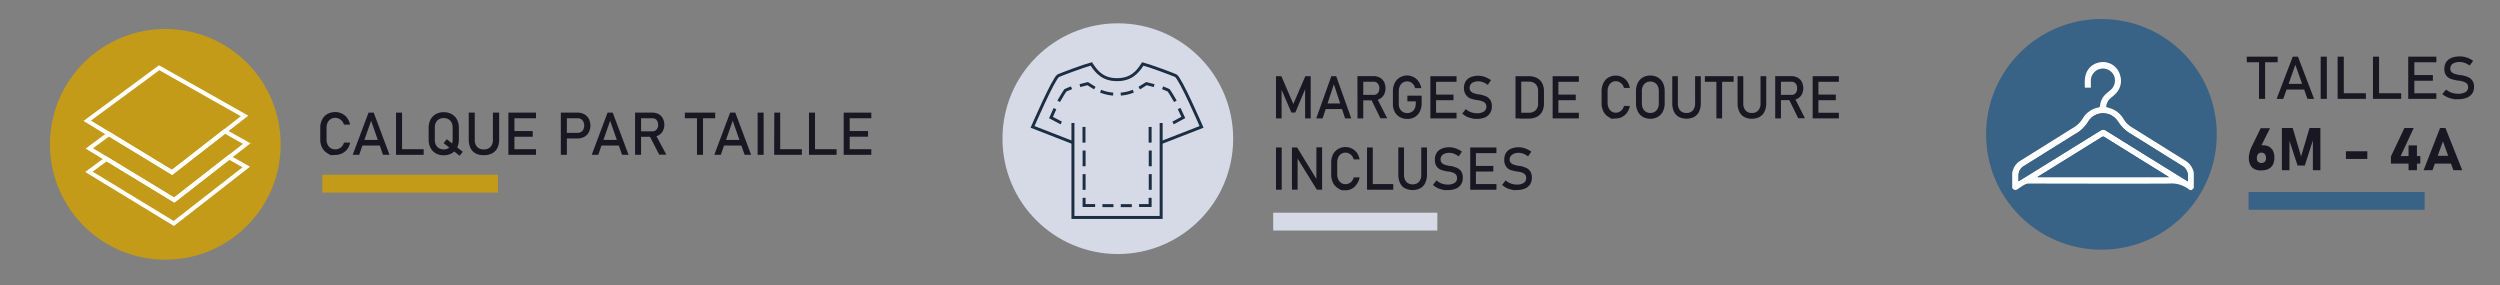<svg id="a145c130-aade-43e3-9c2a-8f2fe420be24" data-name="Calque 1" xmlns="http://www.w3.org/2000/svg" viewBox="0 0 596 68"><rect x="0" y="0" width="596" height="68" fill="#808080" stroke="none"/><title>icone mini cesar</title><circle cx="500.98" cy="32.03" r="27.5" fill="#396386"/><path d="M523,44.8c-.46.59-.74.7-1.32.24a6.65,6.65,0,0,0-4.5-1.28c-11.18.06-22.36,0-33.54,0a2,2,0,0,0-1,.28c-.54.28-1,.63-1.57,1s-.88.38-1.36-.23V41.14c.1-.3.18-.62.3-.91a4,4,0,0,1,1.68-1.93l11.33-7.07c.39-.25.77-.5,1.17-.72a6.59,6.59,0,0,0,2.38-2.34,5.5,5.5,0,0,1,3.68-2.54c.28-.06.38-.16.41-.47a4.23,4.23,0,0,1,1.47-2.82c.31-.28.63-.54.95-.81a3,3,0,0,0,.94-3.39,2.89,2.89,0,0,0-5.56,1.26c0,.49,0,1,0,1.5h-1.42c-.08-1.65-.13-3.26,1-4.59a4,4,0,0,1,2.26-1.38,4.2,4.2,0,0,1,5.13,3,4.34,4.34,0,0,1-1.1,4.45,15.17,15.17,0,0,1-1.21,1.05,2.92,2.92,0,0,0-1,2.1,12.34,12.34,0,0,1,1.3.4,5.68,5.68,0,0,1,2.83,2.43,5.63,5.63,0,0,0,1.93,1.95c4.28,2.66,8.54,5.35,12.82,8a4.35,4.35,0,0,1,2,2.84Zm-37.23-2.64,0,.07h31.26L516.7,42l-15-9.3a.51.51,0,0,0-.64,0L489,40.17Zm-4.57,1.05,2-1.2,17.46-10.83a1.22,1.22,0,0,1,1.47,0q8.43,5.25,16.88,10.47c.84.53,1.69,1,2.59,1.6,0-.36,0-.65,0-1a2.8,2.8,0,0,0-1.49-2.79c-4.11-2.53-8.19-5.12-12.29-7.65A8.51,8.51,0,0,1,505,29.07a4.84,4.84,0,0,0-1.39-1.39A4.14,4.14,0,0,0,497.82,29a8.07,8.07,0,0,1-2.88,2.81c-.41.23-.8.49-1.2.74l-11.22,7a2.49,2.49,0,0,0-1.29,2.15C481.21,42.21,481.22,42.67,481.22,43.21Z" fill="#fff"/><path d="M485.79,42.16l3.2-2,12.08-7.49a.51.51,0,0,1,.64,0l15,9.3.39.27H485.83Z" fill="#396386"/><path d="M481.22,43.21c0-.54,0-1,0-1.46a2.49,2.49,0,0,1,1.29-2.15l11.22-7c.4-.25.79-.51,1.2-.74A8.07,8.07,0,0,0,497.82,29a4.14,4.14,0,0,1,5.78-1.36A4.84,4.84,0,0,1,505,29.07a8.51,8.51,0,0,0,2.82,2.75c4.1,2.53,8.18,5.12,12.29,7.65a2.8,2.8,0,0,1,1.49,2.79c0,.3,0,.59,0,1-.9-.55-1.75-1.07-2.59-1.6q-8.44-5.22-16.88-10.47a1.22,1.22,0,0,0-1.47,0L483.18,42Z" fill="#396386"/><path d="M535.62,13.51H543v1.34h-7.35Zm2.94.82H540v9.24h-1.46Z" fill="#191722"/><path d="M546.59,13.51h1.25l3.84,10.06H550.1l-2.89-8.12-2.88,8.12h-1.58ZM544.52,20H550v1.34h-5.48Z" fill="#191722"/><path d="M554.72,23.57h-1.47V13.51h1.47Z" fill="#191722"/><path d="M557.29,13.51h1.47V23.57h-1.47Zm.74,8.72h6v1.34h-6Z" fill="#191722"/><path d="M565.71,13.51h1.46V23.57h-1.46Zm.73,8.72h6v1.34h-6Z" fill="#191722"/><path d="M574.12,13.51h1.46V23.57h-1.46Zm.71,0h6v1.34h-6Zm0,4.39H580v1.35h-5.19Zm0,4.33h6v1.34h-6Z" fill="#191722"/><path d="M585.26,23.67l-.67-.13a6.21,6.21,0,0,1-1.26-.42,5,5,0,0,1-1.09-.69l.91-1.08a4.29,4.29,0,0,0,1.31.75,4.9,4.9,0,0,0,1.56.25,3.19,3.19,0,0,0,1.75-.41,1.29,1.29,0,0,0,.63-1.15h0a1.21,1.21,0,0,0-.29-.84,1.74,1.74,0,0,0-.73-.45,9,9,0,0,0-1.16-.28h-.09l-.11,0a13.32,13.32,0,0,1-1.7-.39,2.43,2.43,0,0,1-1.12-.8,2.54,2.54,0,0,1-.46-1.64h0a2.82,2.82,0,0,1,.43-1.59,2.72,2.72,0,0,1,1.26-1,5.22,5.22,0,0,1,2-.35,5.08,5.08,0,0,1,1.1.12,6.08,6.08,0,0,1,1.07.35,5.93,5.93,0,0,1,1,.59l-.83,1.12a4.9,4.9,0,0,0-1.18-.64,3.56,3.56,0,0,0-1.19-.21,2.93,2.93,0,0,0-1.66.41,1.36,1.36,0,0,0-.59,1.17h0a1,1,0,0,0,.31.81,1.74,1.74,0,0,0,.76.44,9.89,9.89,0,0,0,1.26.3h.19l.08,0a8.77,8.77,0,0,1,1.58.44,2.51,2.51,0,0,1,1.06.83,2.58,2.58,0,0,1,.42,1.56h0a2.69,2.69,0,0,1-.45,1.57,2.8,2.8,0,0,1-1.31,1,5.52,5.52,0,0,1-2.06.34Z" fill="#191722"/><path d="M537.48,40.33a2.38,2.38,0,0,1-1-1,3.5,3.5,0,0,1-.36-1.65h0a4.83,4.83,0,0,1,.14-1.16,7.49,7.49,0,0,1,.39-1.22l.09-.21.1-.2,2.11-4.33h2.23l-2.51,5-.5-.25a1.28,1.28,0,0,1,.53-.5,1.69,1.69,0,0,1,.8-.18,3,3,0,0,1,1.47.35,2.39,2.39,0,0,1,.93,1,3.81,3.81,0,0,1,.31,1.62h0a3.7,3.7,0,0,1-.35,1.66,2.42,2.42,0,0,1-1.05,1,3.47,3.47,0,0,1-1.65.36A3.58,3.58,0,0,1,537.48,40.33Zm2.45-1.77a1.13,1.13,0,0,0,.28-.83h0a1.45,1.45,0,0,0-.28-1,1,1,0,0,0-.81-.33,1,1,0,0,0-.8.34,1.46,1.46,0,0,0-.28,1h0a1.13,1.13,0,0,0,.28.83,1.26,1.26,0,0,0,1.61,0Z" fill="#191722"/><path d="M550.59,30.52h2.59V40.58h-1.79V32.76l.08.45-2,6.25h-1.73l-2-6.11.07-.59v7.82H544V30.52h2.58l2,6.78Z" fill="#191722"/><path d="M564.37,36.06v1.83h-5.1V36.06Z" fill="#191722"/><path d="M570,37.29l3.21-6.77h2.22l-3.12,6.69H577V39h-7Zm4.2-2.63h2v5.92h-2Z" fill="#191722"/><path d="M581.71,30.52H583l4,10.06h-2.11l-2.49-6.87-2.5,6.87h-2.11Zm-2.07,6.62h5.48V39h-5.48Z" fill="#191722"/><line x1="536.06" y1="47.89" x2="578.03" y2="47.89" fill="#d2863c" stroke="#396386" stroke-miterlimit="10" stroke-width="4.25"/><circle cx="39.41" cy="34.41" r="27.5" fill="#c39b19"/><path d="M78.85,37l-.8-.47a3.16,3.16,0,0,1-1.25-1.31,4.19,4.19,0,0,1-.45-2V30.5a4.18,4.18,0,0,1,.45-2,3.12,3.12,0,0,1,1.25-1.32,3.68,3.68,0,0,1,1.87-.46,3.51,3.51,0,0,1,1.62.37,3.29,3.29,0,0,1,1.24,1.05,3.9,3.9,0,0,1,.67,1.57H82a2.25,2.25,0,0,0-.45-.85,2.41,2.41,0,0,0-.74-.57,2,2,0,0,0-.87-.2,2,2,0,0,0-1.1.3,2,2,0,0,0-.73.83,2.77,2.77,0,0,0-.26,1.25v2.76a2.74,2.74,0,0,0,.26,1.25,1.91,1.91,0,0,0,.73.83,2,2,0,0,0,1.1.3,2.08,2.08,0,0,0,.88-.19,2,2,0,0,0,.73-.55A2.26,2.26,0,0,0,82,34h1.47a3.84,3.84,0,0,1-.68,1.57,3.4,3.4,0,0,1-1.24,1,3.63,3.63,0,0,1-1.61.37Z" fill="#191722"/><path d="M87.86,26.85h1.23l3.77,10.06H91.31l-2.84-8.12-2.84,8.12H84.08Zm-2,6.51h5.39V34.7H85.82Z" fill="#191722"/><path d="M94.41,26.85h1.44V36.91H94.41Zm.72,8.72H101v1.34H95.13Z" fill="#191722"/><path d="M103.9,36.56a3.18,3.18,0,0,1-1.26-1.31,4.05,4.05,0,0,1-.45-1.94V30.46a4.07,4.07,0,0,1,.45-1.95,3.16,3.16,0,0,1,1.26-1.3,3.78,3.78,0,0,1,1.89-.46,3.73,3.73,0,0,1,1.89.46,3.12,3.12,0,0,1,1.27,1.3,4.18,4.18,0,0,1,.44,1.95v2.85a4.17,4.17,0,0,1-.44,1.94,3.15,3.15,0,0,1-1.27,1.31,3.83,3.83,0,0,1-1.89.46A3.89,3.89,0,0,1,103.9,36.56Zm3-1.22a1.91,1.91,0,0,0,.75-.79,2.65,2.65,0,0,0,.26-1.2V30.41a2.71,2.71,0,0,0-.26-1.2,1.91,1.91,0,0,0-.75-.79,2.36,2.36,0,0,0-2.23,0,1.85,1.85,0,0,0-.75.79,2.58,2.58,0,0,0-.26,1.2v2.94a2.53,2.53,0,0,0,.26,1.2,1.85,1.85,0,0,0,.75.79,2.36,2.36,0,0,0,2.23,0Zm-1.14-1.22.75-.93,3.82,3-.75.94Z" fill="#191722"/><path d="M113.4,36.58a2.93,2.93,0,0,1-1.23-1.28,4.51,4.51,0,0,1-.42-2V26.85h1.43v6.47a2.38,2.38,0,0,0,.57,1.7,2.06,2.06,0,0,0,1.59.6,2.08,2.08,0,0,0,1.6-.6,2.38,2.38,0,0,0,.57-1.7V26.85H119v6.42a4.51,4.51,0,0,1-.42,2,3,3,0,0,1-1.24,1.28,4.07,4.07,0,0,1-2,.44A4,4,0,0,1,113.4,36.58Z" fill="#191722"/><path d="M121.2,26.85h1.44V36.91H121.2Zm.7,0h5.88v1.34H121.9Zm0,4.39H127v1.35H121.9Zm0,4.33h5.88v1.34H121.9Z" fill="#191722"/><path d="M133.7,26.85h1.44V36.91H133.7Zm.74,4.82h3.28a1.59,1.59,0,0,0,.82-.22,1.4,1.4,0,0,0,.54-.61,2,2,0,0,0,.2-.9,2.08,2.08,0,0,0-.2-.92,1.52,1.52,0,0,0-.54-.61,1.5,1.5,0,0,0-.82-.22h-3.28V26.85h3.23a3.33,3.33,0,0,1,1.61.38,2.72,2.72,0,0,1,1.09,1.09,3.62,3.62,0,0,1,0,3.23,2.7,2.7,0,0,1-1.09,1.08,3.33,3.33,0,0,1-1.61.38h-3.23Z" fill="#191722"/><path d="M144.84,26.85h1.23l3.78,10.06H148.3l-2.84-8.12-2.84,8.12h-1.55Zm-2,6.51h5.39V34.7h-5.39Z" fill="#191722"/><path d="M151.4,26.84h1.43V36.91H151.4Zm.62,4.47h3.5a1.34,1.34,0,0,0,.72-.19,1.19,1.19,0,0,0,.49-.55,2,2,0,0,0,0-1.64,1.23,1.23,0,0,0-.48-.55,1.37,1.37,0,0,0-.73-.19H152V26.84h3.44a3.27,3.27,0,0,1,1.56.36,2.49,2.49,0,0,1,1,1,3.27,3.27,0,0,1,0,3.06,2.62,2.62,0,0,1-1,1,3.27,3.27,0,0,1-1.56.36H152Zm2.79,1,1.43-.31,2.62,4.88h-1.7Z" fill="#191722"/><path d="M163.27,26.85h7.23v1.34h-7.23Zm2.89.82h1.44v9.24h-1.44Z" fill="#191722"/><path d="M174.06,26.85h1.23l3.78,10.06h-1.55l-2.84-8.12-2.84,8.12h-1.55Zm-2,6.51h5.39V34.7H172Z" fill="#191722"/><path d="M182.05,36.91h-1.43V26.85h1.43Z" fill="#191722"/><path d="M184.59,26.85H186V36.91h-1.44Zm.72,8.72h5.86v1.34h-5.86Z" fill="#191722"/><path d="M192.86,26.85h1.44V36.91h-1.44Zm.72,8.72h5.86v1.34h-5.86Z" fill="#191722"/><path d="M201.14,26.85h1.43V36.91h-1.43Zm.69,0h5.89v1.34h-5.89Zm0,4.39h5.11v1.35h-5.11Zm0,4.33h5.89v1.34h-5.89Z" fill="#191722"/><polygon points="58.82 34.23 54.62 37.5 41.54 47.69 25.39 37.87 21.3 35.38 25.97 31.94 30.06 34.43 41.02 41.1 49.41 34.56 53.61 31.3 58.82 34.23" fill="none" stroke="#fff" stroke-miterlimit="10" stroke-width="0.99"/><polygon points="58.3 27.64 53.61 31.3 49.41 34.56 41.02 41.1 30.06 34.43 25.97 31.94 20.79 28.79 37.94 16.15 58.3 27.64" fill="none" stroke="#fff" stroke-miterlimit="10" stroke-width="0.99"/><polygon points="58.71 39.81 41.43 53.27 21.2 40.96 25.39 37.87 41.54 47.69 54.62 37.5 58.71 39.81" fill="none" stroke="#fff" stroke-miterlimit="10" stroke-width="0.99"/><line x1="76.86" y1="43.79" x2="118.72" y2="43.79" fill="none" stroke="#c39b19" stroke-miterlimit="10" stroke-width="4.25"/><circle cx="266.49" cy="33.06" r="27.5" fill="#d6dae6"/><path d="M311.19,18.16h1.28V28.22h-1.33V20.68l.06.44-2.39,5.7h-.95l-2.4-5.56.07-.58v7.54H304.2V18.16h1.28l2.85,6.64Z" fill="#191722"/><path d="M317.39,18.16h1.16l3.59,10.06h-1.47L318,20.1l-2.69,8.12H313.8Zm-1.93,6.51h5.11V26h-5.11Z" fill="#191722"/><path d="M323.61,18.15H325V28.22h-1.37Zm.6,4.47h3.31a1.23,1.23,0,0,0,.69-.19,1.33,1.33,0,0,0,.47-.55,1.94,1.94,0,0,0,.16-.82,1.91,1.91,0,0,0-.16-.82,1.32,1.32,0,0,0-.46-.55,1.25,1.25,0,0,0-.7-.2h-3.31V18.15h3.26a3,3,0,0,1,1.48.36,2.43,2.43,0,0,1,1,1,3.14,3.14,0,0,1,.35,1.53,3.24,3.24,0,0,1-.35,1.52,2.52,2.52,0,0,1-1,1,2.91,2.91,0,0,1-1.47.36h-3.26Zm2.64,1,1.36-.32,2.49,4.89h-1.62Z" fill="#191722"/><path d="M338.92,22.8v1.76a4.39,4.39,0,0,1-.42,2,3.2,3.2,0,0,1-1.19,1.33,3.43,3.43,0,0,1-1.79.46,3.54,3.54,0,0,1-1.81-.44,3,3,0,0,1-1.21-1.24,3.81,3.81,0,0,1-.43-1.86v-3a4.39,4.39,0,0,1,.42-2,3.08,3.08,0,0,1,1.2-1.32,3.35,3.35,0,0,1,4.51.95,3.92,3.92,0,0,1,.64,1.57h-1.48a2.19,2.19,0,0,0-.41-.87,2,2,0,0,0-.67-.55,1.77,1.77,0,0,0-.8-.19,1.88,1.88,0,0,0-1.06.3,1.91,1.91,0,0,0-.7.83,2.88,2.88,0,0,0-.25,1.25v3a2.45,2.45,0,0,0,.25,1.14,1.88,1.88,0,0,0,.72.76,2.11,2.11,0,0,0,1.08.27,2,2,0,0,0,1.05-.28,1.85,1.85,0,0,0,.71-.82,3,3,0,0,0,.24-1.26v-.44h-2V22.8Z" fill="#191722"/><path d="M341,18.16h1.36V28.22H341Zm.66,0h5.58V19.5h-5.58Zm0,4.39h4.85v1.34h-4.85Zm0,4.33h5.58v1.34h-5.58Z" fill="#191722"/><path d="M351.4,28.32l-.63-.14a4.91,4.91,0,0,1-1.17-.41,5.72,5.72,0,0,1-1-.69l.85-1.08a4,4,0,0,0,1.22.75,4.28,4.28,0,0,0,1.45.24,2.82,2.82,0,0,0,1.64-.4,1.32,1.32,0,0,0,.59-1.15h0a1.25,1.25,0,0,0-.27-.84,1.56,1.56,0,0,0-.68-.45,8.25,8.25,0,0,0-1.08-.28h-.09l-.1,0a11.55,11.55,0,0,1-1.59-.39,2.28,2.28,0,0,1-1-.8A2.67,2.67,0,0,1,349,21h0a3,3,0,0,1,.41-1.59,2.5,2.5,0,0,1,1.18-1,4.54,4.54,0,0,1,1.86-.35,4.46,4.46,0,0,1,1,.12,5.41,5.41,0,0,1,1,.35,5.71,5.71,0,0,1,1,.58l-.77,1.13a4.23,4.23,0,0,0-1.11-.64,3.12,3.12,0,0,0-1.11-.21,2.6,2.6,0,0,0-1.55.41,1.41,1.41,0,0,0-.55,1.17h0a1.13,1.13,0,0,0,.29.81,1.62,1.62,0,0,0,.71.44,8.57,8.57,0,0,0,1.18.3h.24a8.49,8.49,0,0,1,1.48.45,2.36,2.36,0,0,1,1,.82,2.76,2.76,0,0,1,.4,1.57h0a2.83,2.83,0,0,1-.42,1.57A2.67,2.67,0,0,1,354,28a4.83,4.83,0,0,1-1.93.34Z" fill="#191722"/><path d="M361.3,18.16h1.36V28.22H361.3Zm.92,8.72h2.2a2.32,2.32,0,0,0,1.67-.58,2.2,2.2,0,0,0,.59-1.63v-3a2.17,2.17,0,0,0-.59-1.63,2.28,2.28,0,0,0-1.67-.58h-2.2V18.16h2.16a4.38,4.38,0,0,1,2,.42,2.88,2.88,0,0,1,1.26,1.23,4.07,4.07,0,0,1,.44,2v2.85a4,4,0,0,1-.44,1.95,2.9,2.9,0,0,1-1.26,1.24,4.45,4.45,0,0,1-2,.42h-2.15Z" fill="#191722"/><path d="M370.15,18.16h1.37V28.22h-1.37Zm.66,0h5.59V19.5h-5.59Zm0,4.39h4.85v1.34h-4.85Zm0,4.33h5.59v1.34h-5.59Z" fill="#191722"/><path d="M384.19,28.32l-.76-.46a3.12,3.12,0,0,1-1.19-1.32,4.36,4.36,0,0,1-.42-2V21.81a4.39,4.39,0,0,1,.42-2,3.12,3.12,0,0,1,1.19-1.32,3.48,3.48,0,0,1,3.31-.1,3.27,3.27,0,0,1,1.17,1,3.92,3.92,0,0,1,.64,1.57h-1.4a2.22,2.22,0,0,0-.42-.84,2,2,0,0,0-.7-.57,1.88,1.88,0,0,0-.83-.2,1.82,1.82,0,0,0-1,.3,2,2,0,0,0-.7.83,3,3,0,0,0-.25,1.25v2.76a3.06,3.06,0,0,0,.25,1.25,1.92,1.92,0,0,0,.7.83,1.82,1.82,0,0,0,1,.3,2,2,0,0,0,.83-.19,2.06,2.06,0,0,0,.7-.55,2.18,2.18,0,0,0,.42-.88h1.4a3.86,3.86,0,0,1-.64,1.57,3.25,3.25,0,0,1-2.71,1.42Z" fill="#191722"/><path d="M391.65,27.86a3,3,0,0,1-1.2-1.3,4.31,4.31,0,0,1-.43-1.95V21.76a4.31,4.31,0,0,1,.43-2,3.08,3.08,0,0,1,1.2-1.3,3.71,3.71,0,0,1,3.58,0,3.17,3.17,0,0,1,1.21,1.3,4.31,4.31,0,0,1,.42,2v2.85a4.31,4.31,0,0,1-.42,1.95,3.11,3.11,0,0,1-1.21,1.3,3.71,3.71,0,0,1-3.58,0Zm2.85-1.21a1.88,1.88,0,0,0,.71-.79,2.71,2.71,0,0,0,.25-1.2V21.71a2.64,2.64,0,0,0-.25-1.19,1.9,1.9,0,0,0-.71-.8,2,2,0,0,0-1.06-.28,2.07,2.07,0,0,0-1.06.28,2,2,0,0,0-.71.8,2.78,2.78,0,0,0-.25,1.19v2.95a2.86,2.86,0,0,0,.25,1.2,2,2,0,0,0,.71.79,2,2,0,0,0,1.06.28A2,2,0,0,0,394.5,26.65Z" fill="#191722"/><path d="M400.23,27.88a2.78,2.78,0,0,1-1.16-1.28,4.61,4.61,0,0,1-.4-2V18.16H400v6.47a2.46,2.46,0,0,0,.54,1.7,1.91,1.91,0,0,0,1.51.6,1.94,1.94,0,0,0,1.52-.6,2.46,2.46,0,0,0,.54-1.7V18.16h1.36v6.42a4.61,4.61,0,0,1-.4,2,2.86,2.86,0,0,1-1.17,1.28,4.11,4.11,0,0,1-3.7,0Z" fill="#191722"/><path d="M406.44,18.16h6.86V19.5h-6.86Zm2.75.82h1.36v9.24h-1.36Z" fill="#191722"/><path d="M415.81,27.88a2.8,2.8,0,0,1-1.17-1.28,4.61,4.61,0,0,1-.4-2V18.16h1.36v6.47a2.46,2.46,0,0,0,.54,1.7,1.91,1.91,0,0,0,1.51.6,1.94,1.94,0,0,0,1.52-.6,2.46,2.46,0,0,0,.54-1.7V18.16h1.36v6.42a4.61,4.61,0,0,1-.4,2,2.86,2.86,0,0,1-1.17,1.28,3.59,3.59,0,0,1-1.85.44A3.56,3.56,0,0,1,415.81,27.88Z" fill="#191722"/><path d="M423.21,18.15h1.37V28.22h-1.37Zm.6,4.47h3.32a1.23,1.23,0,0,0,.69-.19,1.31,1.31,0,0,0,.46-.55,1.94,1.94,0,0,0,.16-.82,1.91,1.91,0,0,0-.16-.82,1.23,1.23,0,0,0-1.15-.75h-3.32V18.15h3.26a2.92,2.92,0,0,1,1.48.36,2.43,2.43,0,0,1,1,1,3.41,3.41,0,0,1,0,3,2.5,2.5,0,0,1-1,1,3,3,0,0,1-1.48.36h-3.26Zm2.65,1,1.36-.32,2.48,4.89h-1.61Z" fill="#191722"/><path d="M432.14,18.16h1.37V28.22h-1.37Zm.67,0h5.58V19.5h-5.58Zm0,4.39h4.85v1.34h-4.85Zm0,4.33h5.58v1.34h-5.58Z" fill="#191722"/><path d="M305.56,45.23H304.2V35.16h1.36Z" fill="#191722"/><path d="M308,35.16h1.24L314,42.94l-.17.18v-8h1.36V45.22h-1.25l-4.75-7.66.16-.18v7.84H308Z" fill="#191722"/><path d="M319.74,45.33l-.77-.46a3.18,3.18,0,0,1-1.19-1.32,4.39,4.39,0,0,1-.42-2V38.82a4.36,4.36,0,0,1,.42-2A3.18,3.18,0,0,1,319,35.53a3.35,3.35,0,0,1,1.78-.47,3.21,3.21,0,0,1,1.54.37,3.35,3.35,0,0,1,1.17,1,4.07,4.07,0,0,1,.64,1.57h-1.4a2.37,2.37,0,0,0-.42-.84,2.1,2.1,0,0,0-.7-.57,1.78,1.78,0,0,0-.83-.2,1.85,1.85,0,0,0-1.05.3,1.9,1.9,0,0,0-.69.83,2.88,2.88,0,0,0-.25,1.25v2.76a2.94,2.94,0,0,0,.25,1.25,2,2,0,0,0,.69.83,1.84,1.84,0,0,0,1.05.29,2,2,0,0,0,.83-.18,2,2,0,0,0,.7-.56,2.21,2.21,0,0,0,.42-.87h1.4a4,4,0,0,1-.64,1.57A3.38,3.38,0,0,1,322.28,45a3.2,3.2,0,0,1-1.53.37Z" fill="#191722"/><path d="M325.9,35.16h1.37V45.23H325.9Zm.69,8.72h5.56v1.35h-5.56Z" fill="#191722"/><path d="M334.92,44.89a2.84,2.84,0,0,1-1.16-1.28,4.64,4.64,0,0,1-.4-2V35.16h1.36v6.47a2.47,2.47,0,0,0,.54,1.71,1.91,1.91,0,0,0,1.51.6,1.94,1.94,0,0,0,1.52-.6,2.47,2.47,0,0,0,.54-1.71V35.16h1.36v6.43a4.64,4.64,0,0,1-.4,2,2.86,2.86,0,0,1-1.17,1.28,4.11,4.11,0,0,1-3.7,0Z" fill="#191722"/><path d="M344.42,45.33l-.63-.14a4.91,4.91,0,0,1-1.17-.41,4.74,4.74,0,0,1-1-.7l.85-1.08a3.54,3.54,0,0,0,1.22.75,4.05,4.05,0,0,0,1.45.25,2.84,2.84,0,0,0,1.64-.4,1.31,1.31,0,0,0,.58-1.15h0a1.27,1.27,0,0,0-.26-.83,1.71,1.71,0,0,0-.68-.46,7,7,0,0,0-1.08-.27h-.09l-.1,0a11.55,11.55,0,0,1-1.59-.39,2.32,2.32,0,0,1-1.05-.8,2.69,2.69,0,0,1-.43-1.64h0a3,3,0,0,1,.4-1.6,2.59,2.59,0,0,1,1.18-1,4.59,4.59,0,0,1,1.87-.35,4.46,4.46,0,0,1,1,.12,4.68,4.68,0,0,1,1,.35,5.78,5.78,0,0,1,1,.58l-.78,1.12a4.61,4.61,0,0,0-1.1-.63,3.12,3.12,0,0,0-1.11-.21,2.6,2.6,0,0,0-1.55.41,1.37,1.37,0,0,0-.55,1.17h0a1.13,1.13,0,0,0,.28.82,1.68,1.68,0,0,0,.71.44,12,12,0,0,0,1.18.29h.1l.08,0h.07a7.7,7.7,0,0,1,1.48.45,2.36,2.36,0,0,1,1,.82,2.73,2.73,0,0,1,.39,1.56v0a2.83,2.83,0,0,1-.42,1.57,2.64,2.64,0,0,1-1.22,1,4.83,4.83,0,0,1-1.93.34Z" fill="#191722"/><path d="M350.5,35.16h1.36V45.23H350.5Zm.66,0h5.59v1.35h-5.59Zm0,4.4H356V40.9h-4.85Zm0,4.32h5.59v1.35h-5.59Z" fill="#191722"/><path d="M360.91,45.33l-.63-.14a5.15,5.15,0,0,1-1.18-.41,5.29,5.29,0,0,1-1-.7l.85-1.08a3.58,3.58,0,0,0,1.23.75,4,4,0,0,0,1.45.25,2.86,2.86,0,0,0,1.64-.4,1.31,1.31,0,0,0,.58-1.15h0a1.27,1.27,0,0,0-.26-.83,1.68,1.68,0,0,0-.69-.46,6.48,6.48,0,0,0-1.08-.27h-.08l-.1,0a11.55,11.55,0,0,1-1.59-.39,2.32,2.32,0,0,1-1-.8,2.69,2.69,0,0,1-.43-1.64h0a3,3,0,0,1,.4-1.6,2.54,2.54,0,0,1,1.18-1,4.59,4.59,0,0,1,1.87-.35,4.31,4.31,0,0,1,1,.12,4.76,4.76,0,0,1,1,.35,5.78,5.78,0,0,1,1,.58l-.78,1.12a4.48,4.48,0,0,0-1.11-.63,3,3,0,0,0-1.1-.21,2.57,2.57,0,0,0-1.55.41A1.37,1.37,0,0,0,359.9,38h0a1.13,1.13,0,0,0,.28.82,1.68,1.68,0,0,0,.71.44,11.3,11.3,0,0,0,1.18.29h.1l.08,0h.07a7.37,7.37,0,0,1,1.47.45,2.24,2.24,0,0,1,1,.82,2.65,2.65,0,0,1,.4,1.56v0a2.83,2.83,0,0,1-.42,1.57,2.64,2.64,0,0,1-1.22,1,4.86,4.86,0,0,1-1.93.34Z" fill="#191722"/><line x1="303.53" y1="52.83" x2="342.66" y2="52.83" fill="none" stroke="#d6dae6" stroke-miterlimit="10" stroke-width="4.25"/><path d="M255.79,34l-9.63-3.75s5-11.55,6.13-12.2c.77-.36,6.31-2.42,7.88-2.81,1.28,2,2.82,3.75,6.13,3.75s4.86-1.72,6.14-3.75c1.57.39,7.11,2.45,7.88,2.81,1.13.65,6.13,12.2,6.13,12.2L276.82,34" fill="none" stroke="#1b2e43" stroke-miterlimit="10" stroke-width="0.71"/><polyline points="276.82 29.32 276.82 51.84 266.31 51.84 255.79 51.84 255.79 29.32" fill="none" stroke="#1b2e43" stroke-miterlimit="10" stroke-width="0.71"/><path d="M253,29.32c-.62-.31-2.44-1.29-2.44-1.29s.63-1.4.94-2.13" fill="none" stroke="#1b2e43" stroke-miterlimit="10" stroke-width="0.71"/><path d="M252.39,24.15c.8-1.39,1.32-2.24,1.59-2.61.29-.15,1-.43,1.47-.61" fill="none" stroke="#1b2e43" stroke-miterlimit="10" stroke-width="0.71"/><path d="M257.45,20.41l1.85-.47L261,21" fill="none" stroke="#1b2e43" stroke-miterlimit="10" stroke-width="0.71"/><path d="M262.38,21.73a9.64,9.64,0,0,0,3,.7" fill="none" stroke="#1b2e43" stroke-miterlimit="10" stroke-width="0.71"/><path d="M279.66,29.32C280.27,29,282.1,28,282.1,28s-.64-1.4-1-2.13" fill="none" stroke="#1b2e43" stroke-miterlimit="10" stroke-width="0.71"/><path d="M280.21,24.15c-.8-1.39-1.32-2.24-1.59-2.61-.29-.15-1-.43-1.46-.61" fill="none" stroke="#1b2e43" stroke-miterlimit="10" stroke-width="0.71"/><path d="M275.15,20.41l-1.84-.47L271.6,21" fill="none" stroke="#1b2e43" stroke-miterlimit="10" stroke-width="0.71"/><path d="M267.18,22.43a9.57,9.57,0,0,0,3-.7" fill="none" stroke="#1b2e43" stroke-miterlimit="10" stroke-width="0.71"/><path d="M271.56,49h2.63V47.15m-7,1.87h2.63m-7,0h2.63m-7-1.87V49h2.63m13.14-3.75V41.52m-15.77,0v3.75m15.77-5.63V35.89m-15.77,0v3.75M274.19,34V30.26m-15.77,0V34" fill="none" stroke="#1b2e43" stroke-miterlimit="10" stroke-width="0.71"/></svg>
